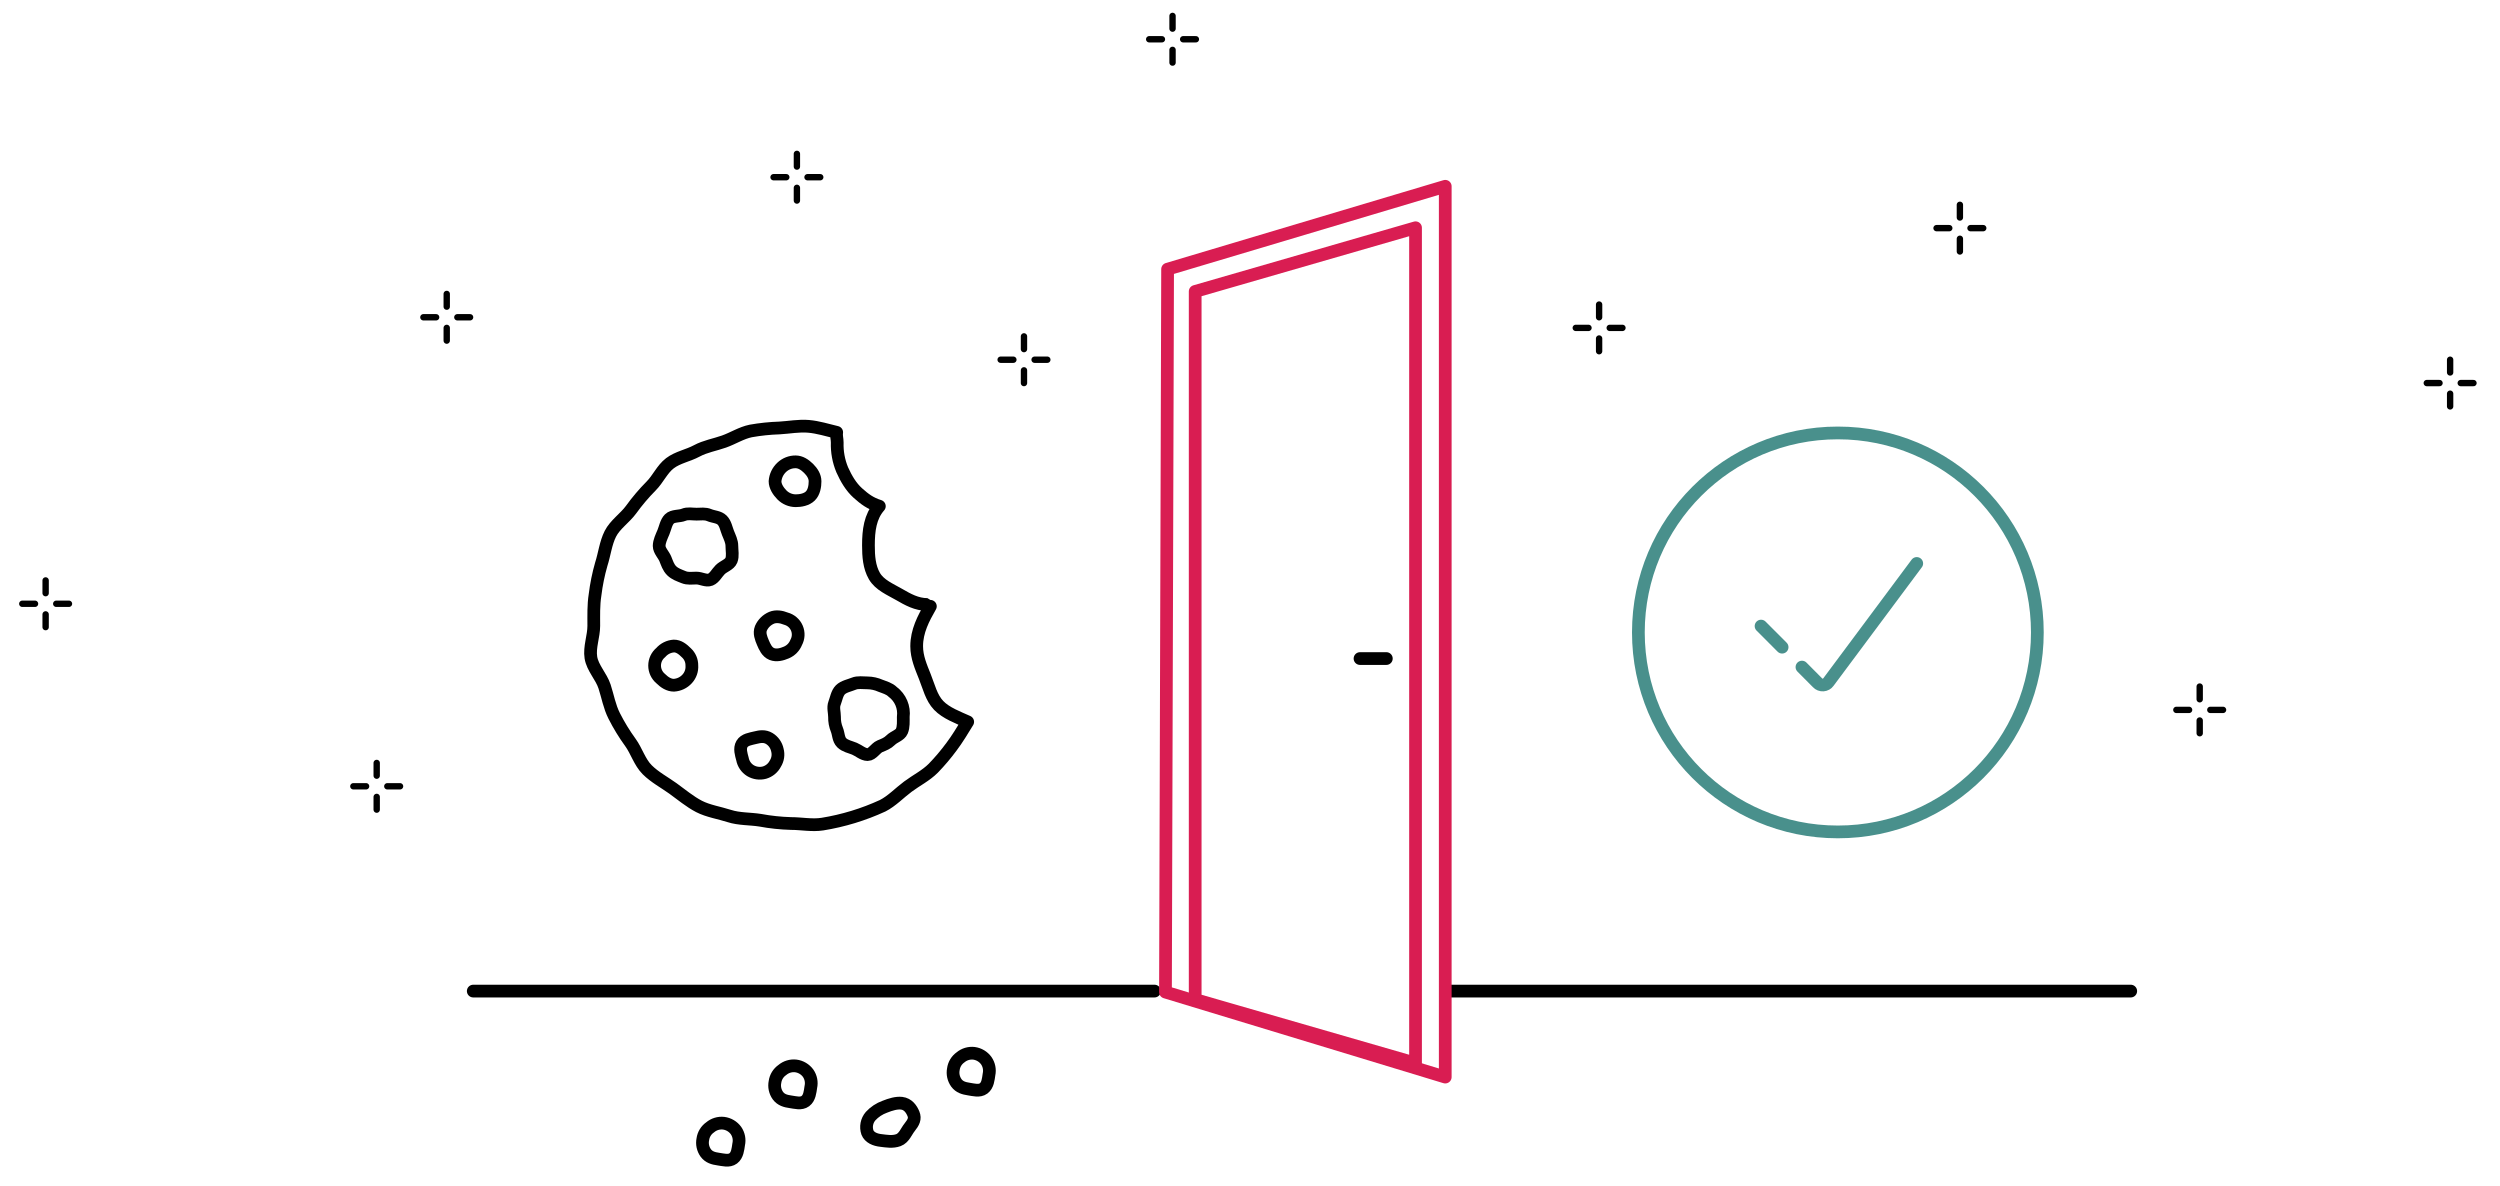 <?xml version="1.0" encoding="UTF-8"?>
<svg width="1178px" height="559px" viewBox="0 0 1178 559" version="1.1" xmlns="http://www.w3.org/2000/svg" xmlns:xlink="http://www.w3.org/1999/xlink">
    <!-- Generator: Sketch 55.2 (78181) - https://sketchapp.com -->
    <title>Artboard</title>
    <desc>Created with Sketch.</desc>
    <g id="Artboard" stroke="none" stroke-width="1" fill="none" fill-rule="evenodd">
        <g id="cookie-illustration" transform="translate(10, 7)">
            <g id="bg" transform="translate(213, 459)" stroke="#000000" stroke-linecap="round" stroke-linejoin="round" stroke-width="6">
                <polyline id="Path" points="0 1 133.494 1 189.649 1 321 1"></polyline>
                <polyline id="Path-Copy" points="460 1 593.494 1 649.649 1 781 1"></polyline>
            </g>
            <g id="closed" transform="translate(539, 80)" stroke-linecap="round" stroke-linejoin="round" stroke-width="6">
                <polygon id="Path" stroke="#D91D52" fill-rule="nonzero" points="0.17 380.47 132 420.52 132 277.13 132 154.56 132 0.78 1.17 39.83"></polygon>
                <polygon id="Path" stroke="#D91D52" fill-rule="nonzero" points="14.17 365.37 14.17 383.98 118 413.98 118 270 118 162 118 20.32 14.17 50.32 14.17 87.81"></polygon>
                <path d="M104.24,223.31 L91.84,223.31" id="Path" stroke="#000000"></path>
            </g>
            <g id="cookie">
                <path d="M398.74,526.64 C397.83,523.985 398.397,521.046 400.23,518.92 C402.072,516.923 404.371,515.403 406.93,514.49 C409.62,513.4 412.49,512.56 414.85,512.84 C417.85,513.2 419.49,515.57 420.42,517.84 C421.35,520.11 420.49,521.84 418.57,524.24 C417.07,526.08 416.02,529.24 413.33,530.24 C410.64,531.24 407.61,530.69 405.26,530.41 C402.24,530.11 399.67,528.94 398.74,526.64 Z" id="Path" fill-rule="nonzero"></path>
                <path d="M398.74,526.64 C397.83,523.985 398.397,521.046 400.23,518.92 C402.072,516.923 404.371,515.403 406.93,514.49 C409.62,513.4 412.49,512.56 414.85,512.84 C417.85,513.2 419.49,515.57 420.42,517.84 C421.35,520.11 420.49,521.84 418.57,524.24 C417.07,526.08 416.02,529.24 413.33,530.24 C410.64,531.24 407.61,530.69 405.26,530.41 C402.24,530.11 399.67,528.94 398.74,526.64 Z" id="Path" stroke="#000000" stroke-width="6" stroke-linecap="round" stroke-linejoin="round"></path>
                <path d="M442.6,491.22 C444.365,489.74 446.662,489.053 448.95,489.32 C451.268,489.637 453.356,490.887 454.73,492.78 C456.039,494.672 456.506,497.021 456.02,499.27 C455.68,501.54 455.47,504.38 453.48,505.86 C451.49,507.34 448.74,506.5 446.48,506.16 C444.22,505.82 442.12,505.26 440.64,503.26 C439.296,501.391 438.786,499.049 439.23,496.79 C439.525,494.544 440.747,492.524 442.6,491.22 L442.6,491.22 Z" id="Path" stroke="#000000" stroke-width="6" stroke-linecap="round" stroke-linejoin="round"></path>
                <path d="M358.61,497.2 C360.375,495.702 362.68,495 364.98,495.26 C367.311,495.562 369.416,496.81 370.8,498.71 C372.111,500.609 372.568,502.969 372.06,505.22 C371.71,507.5 371.49,510.35 369.49,511.84 C367.49,513.33 364.72,512.48 362.44,512.16 C360.16,511.84 358.05,511.28 356.56,509.28 C355.21,507.402 354.71,505.044 355.18,502.78 C355.494,500.523 356.738,498.499 358.61,497.2 L358.61,497.2 Z" id="Path" stroke="#000000" stroke-width="6" stroke-linecap="round" stroke-linejoin="round"></path>
                <path d="M324.61,524.2 C326.375,522.702 328.68,522 330.98,522.26 C333.311,522.562 335.416,523.81 336.8,525.71 C338.111,527.609 338.568,529.969 338.06,532.22 C337.71,534.5 337.49,537.35 335.49,538.84 C333.49,540.33 330.72,539.48 328.44,539.16 C326.16,538.84 324.05,538.28 322.56,536.28 C321.21,534.402 320.71,532.044 321.18,529.78 C321.494,527.523 322.738,525.499 324.61,524.2 L324.61,524.2 Z" id="Path" stroke="#000000" stroke-width="6" stroke-linecap="round" stroke-linejoin="round"></path>
                <path d="M200.5,131.5 L200.5,137.5" id="Path" stroke="#000000" stroke-width="3" stroke-linecap="round" stroke-linejoin="round"></path>
                <path d="M200.5,147.5 L200.5,153.5" id="Path" stroke="#000000" stroke-width="3" stroke-linecap="round" stroke-linejoin="round"></path>
                <path d="M189.5,142.5 L195.5,142.5" id="Path" stroke="#000000" stroke-width="3" stroke-linecap="round" stroke-linejoin="round"></path>
                <path d="M205.5,142.5 L211.5,142.5" id="Path" stroke="#000000" stroke-width="3" stroke-linecap="round" stroke-linejoin="round"></path>
                <path d="M365.5,65.5 L365.5,71.5" id="Path" stroke="#000000" stroke-width="3" stroke-linecap="round" stroke-linejoin="round"></path>
                <path d="M365.5,81.5 L365.5,87.5" id="Path" stroke="#000000" stroke-width="3" stroke-linecap="round" stroke-linejoin="round"></path>
                <path d="M354.5,76.5 L360.5,76.5" id="Path" stroke="#000000" stroke-width="3" stroke-linecap="round" stroke-linejoin="round"></path>
                <path d="M370.5,76.5 L376.5,76.5" id="Path" stroke="#000000" stroke-width="3" stroke-linecap="round" stroke-linejoin="round"></path>
                <path d="M743.5,136.5 L743.5,142.5" id="Path" stroke="#000000" stroke-width="3" stroke-linecap="round" stroke-linejoin="round"></path>
                <path d="M743.5,152.5 L743.5,158.5" id="Path" stroke="#000000" stroke-width="3" stroke-linecap="round" stroke-linejoin="round"></path>
                <path d="M732.5,147.5 L738.5,147.5" id="Path" stroke="#000000" stroke-width="3" stroke-linecap="round" stroke-linejoin="round"></path>
                <path d="M748.5,147.5 L754.5,147.5" id="Path" stroke="#000000" stroke-width="3" stroke-linecap="round" stroke-linejoin="round"></path>
                <path d="M167.5,352.5 L167.5,358.5" id="Path" stroke="#000000" stroke-width="3" stroke-linecap="round" stroke-linejoin="round"></path>
                <path d="M167.5,368.5 L167.5,374.5" id="Path" stroke="#000000" stroke-width="3" stroke-linecap="round" stroke-linejoin="round"></path>
                <path d="M156.5,363.5 L162.5,363.5" id="Path" stroke="#000000" stroke-width="3" stroke-linecap="round" stroke-linejoin="round"></path>
                <path d="M172.5,363.5 L178.5,363.5" id="Path" stroke="#000000" stroke-width="3" stroke-linecap="round" stroke-linejoin="round"></path>
                <path d="M11.5,266.5 L11.5,272.5" id="Path" stroke="#000000" stroke-width="3" stroke-linecap="round" stroke-linejoin="round"></path>
                <path d="M11.5,282.5 L11.5,288.5" id="Path" stroke="#000000" stroke-width="3" stroke-linecap="round" stroke-linejoin="round"></path>
                <path d="M0.5,277.5 L6.5,277.5" id="Path" stroke="#000000" stroke-width="3" stroke-linecap="round" stroke-linejoin="round"></path>
                <path d="M16.5,277.5 L22.5,277.5" id="Path" stroke="#000000" stroke-width="3" stroke-linecap="round" stroke-linejoin="round"></path>
                <path d="M1144.5,162.5 L1144.5,168.5" id="Path" stroke="#000000" stroke-width="3" stroke-linecap="round" stroke-linejoin="round"></path>
                <path d="M1144.5,178.5 L1144.5,184.5" id="Path" stroke="#000000" stroke-width="3" stroke-linecap="round" stroke-linejoin="round"></path>
                <path d="M1133.5,173.5 L1139.5,173.5" id="Path" stroke="#000000" stroke-width="3" stroke-linecap="round" stroke-linejoin="round"></path>
                <path d="M1149.5,173.5 L1155.5,173.5" id="Path" stroke="#000000" stroke-width="3" stroke-linecap="round" stroke-linejoin="round"></path>
                <path d="M472.5,151.5 L472.5,157.5" id="Path" stroke="#000000" stroke-width="3" stroke-linecap="round" stroke-linejoin="round"></path>
                <path d="M472.5,167.5 L472.5,173.5" id="Path" stroke="#000000" stroke-width="3" stroke-linecap="round" stroke-linejoin="round"></path>
                <path d="M461.5,162.5 L467.5,162.5" id="Path" stroke="#000000" stroke-width="3" stroke-linecap="round" stroke-linejoin="round"></path>
                <path d="M477.5,162.5 L483.5,162.5" id="Path" stroke="#000000" stroke-width="3" stroke-linecap="round" stroke-linejoin="round"></path>
                <path d="M542.5,0.5 L542.5,6.5" id="Path" stroke="#000000" stroke-width="3" stroke-linecap="round" stroke-linejoin="round"></path>
                <path d="M542.5,16.5 L542.5,22.5" id="Path" stroke="#000000" stroke-width="3" stroke-linecap="round" stroke-linejoin="round"></path>
                <path d="M531.5,11.5 L537.5,11.5" id="Path" stroke="#000000" stroke-width="3" stroke-linecap="round" stroke-linejoin="round"></path>
                <path d="M547.5,11.5 L553.5,11.5" id="Path" stroke="#000000" stroke-width="3" stroke-linecap="round" stroke-linejoin="round"></path>
                <path d="M913.5,89.5 L913.5,95.5" id="Path" stroke="#000000" stroke-width="3" stroke-linecap="round" stroke-linejoin="round"></path>
                <path d="M913.5,105.5 L913.5,111.5" id="Path" stroke="#000000" stroke-width="3" stroke-linecap="round" stroke-linejoin="round"></path>
                <path d="M902.5,100.5 L908.5,100.5" id="Path" stroke="#000000" stroke-width="3" stroke-linecap="round" stroke-linejoin="round"></path>
                <path d="M918.5,100.5 L924.5,100.5" id="Path" stroke="#000000" stroke-width="3" stroke-linecap="round" stroke-linejoin="round"></path>
                <path d="M1026.5,316.5 L1026.5,322.5" id="Path" stroke="#000000" stroke-width="3" stroke-linecap="round" stroke-linejoin="round"></path>
                <path d="M1026.5,332.5 L1026.5,338.5" id="Path" stroke="#000000" stroke-width="3" stroke-linecap="round" stroke-linejoin="round"></path>
                <path d="M1015.5,327.5 L1021.5,327.5" id="Path" stroke="#000000" stroke-width="3" stroke-linecap="round" stroke-linejoin="round"></path>
                <path d="M1031.5,327.5 L1037.5,327.5" id="Path" stroke="#000000" stroke-width="3" stroke-linecap="round" stroke-linejoin="round"></path>
                <path d="M330.29,238.1 C331.87,239.69 332.22,242.1 333.02,244.1 C333.82,246.1 334.86,248.1 334.86,250.25 C334.86,252.4 335.43,255.02 334.6,257.04 C333.77,259.06 330.94,259.83 329.36,261.41 C327.78,262.99 326.71,265.3 324.76,266.11 C322.81,266.92 320.34,265.39 318.19,265.39 C316.04,265.39 314.12,265.78 312.11,264.95 C310.1,264.12 308.11,263.51 306.51,261.95 C304.91,260.39 304.31,258.3 303.51,256.35 C302.71,254.4 300.6,252.41 300.6,250.26 C300.6,248.11 301.75,245.82 302.6,243.8 C303.45,241.78 303.86,239.08 305.44,237.5 C307.02,235.92 310.17,236.38 312.12,235.57 C314.07,234.76 316.06,235.27 318.21,235.27 C320.36,235.27 322.21,234.89 324.21,235.73 C326.21,236.57 328.7,236.52 330.29,238.1 Z" id="Path" stroke="#000000" stroke-width="6" stroke-linecap="round" stroke-linejoin="round"></path>
                <path d="M410.62,319 C414.298,321.749 416.209,326.266 415.62,330.82 C415.62,332.96 415.8,335.48 414.96,337.49 C414.12,339.5 411.32,340.13 409.73,341.71 C408.14,343.29 406.51,343.85 404.57,344.66 C402.63,345.47 400.98,348.56 398.83,348.56 C396.68,348.56 394.64,346.64 392.63,345.8 C390.62,344.96 388.25,344.57 386.63,342.99 C385.01,341.41 385.14,338.76 384.33,336.81 C383.554,334.907 383.18,332.864 383.23,330.81 C383.23,328.67 382.45,326.4 383.23,324.38 C384.01,322.36 384.4,319.62 385.98,318.04 C387.56,316.46 390.33,315.97 392.27,315.16 C394.21,314.35 396.61,314.77 398.76,314.77 C400.86,314.799 402.932,315.255 404.85,316.11 C406.84,316.9 409,317.41 410.62,319 Z" id="Path" stroke="#000000" stroke-width="6" stroke-linecap="round" stroke-linejoin="round"></path>
                <path d="M313.47,300.64 C315.119,302.175 316.039,304.338 316,306.59 C316.168,308.901 315.371,311.178 313.8,312.88 C312.184,314.669 309.927,315.747 307.52,315.88 C305.21,315.88 303.11,314.54 301.35,312.79 C299.516,311.27 298.454,309.012 298.454,306.63 C298.454,304.248 299.516,301.99 301.35,300.47 C302.917,298.675 305.133,297.574 307.51,297.41 C309.82,297.38 311.72,298.88 313.47,300.64 Z" id="Path" stroke="#000000" stroke-width="6" stroke-linecap="round" stroke-linejoin="round"></path>
                <path d="M355.34,352.82 C354.293,354.871 352.449,356.4 350.24,357.05 C347.981,357.658 345.573,357.318 343.57,356.11 C341.62,354.891 340.271,352.911 339.85,350.65 C339.27,348.42 338.35,345.73 339.61,343.58 C340.87,341.43 343.73,341.15 345.96,340.58 C348.19,340.01 350.32,339.71 352.46,340.97 C354.433,342.163 355.82,344.123 356.29,346.38 C356.892,348.565 356.547,350.902 355.34,352.82 L355.34,352.82 Z" id="Path" stroke="#000000" stroke-width="6" stroke-linecap="round" stroke-linejoin="round"></path>
                <path d="M360.36,284.52 C362.657,285.134 364.544,286.769 365.481,288.954 C366.417,291.139 366.299,293.633 365.16,295.72 C364.317,297.852 362.652,299.557 360.54,300.45 C358.47,301.33 355.92,302.07 353.66,301.16 C351.4,300.25 350.35,297.84 349.47,295.78 C348.59,293.72 347.65,291.29 348.55,289.04 C349.532,286.823 351.319,285.06 353.55,284.11 C355.64,283.23 358.11,283.61 360.36,284.52 Z" id="Path" stroke="#000000" stroke-width="6" stroke-linecap="round" stroke-linejoin="round"></path>
                <path d="M371,213.7 C372.76,215.46 374.05,217.49 374.05,219.79 C374.05,222.09 373.59,224.95 371.83,226.7 C370.07,228.45 367.22,228.94 364.91,228.94 C362.491,228.917 360.178,227.943 358.47,226.23 C356.72,224.47 355.2,222.09 355.2,219.79 C355.387,217.281 356.507,214.934 358.34,213.21 C360.109,211.524 362.466,210.594 364.91,210.62 C367.17,210.62 369.2,211.94 371,213.7 Z" id="Path" stroke="#000000" stroke-width="6" stroke-linecap="round" stroke-linejoin="round"></path>
                <path d="M421.94,297.5 C421.94,290.41 425.11,284.44 428.39,278.69 C428.34,278.69 427.05,277.84 427,277.84 C421.9,277.84 417.78,275.49 413.66,273.11 C409.54,270.73 404.46,268.68 402.01,264.43 C399.56,260.18 399.21,255.1 399.21,250 C399.21,242.92 400.01,236.45 404.35,231.52 C400.06,230.16 397.51,228.26 394.24,225.34 C390.97,222.42 388.67,218.42 386.84,214.34 C385.154,210.276 384.356,205.898 384.5,201.5 C384.5,199.79 383.99,198.36 384.25,196.72 C379.8,195.67 375.48,194.28 370.95,193.89 C366.42,193.5 361.84,194.4 357.29,194.66 C352.749,194.805 348.224,195.276 343.75,196.07 C339.31,196.99 335.42,199.55 331.12,201.07 C326.82,202.59 322.33,203.3 318.29,205.48 C314.25,207.66 309.37,208.48 305.68,211.27 C301.99,214.06 300.1,218.72 296.82,221.99 C293.383,225.46 290.22,229.191 287.36,233.15 C284.43,237.15 279.81,240.15 277.6,244.53 C275.39,248.91 274.83,254.2 273.32,258.85 C271.965,263.575 270.986,268.4 270.39,273.28 C269.62,278.15 269.79,282.99 269.79,287.91 C269.79,292.83 267.66,297.97 268.43,302.84 C269.2,307.71 273.33,311.76 274.86,316.46 C276.39,321.16 277.17,325.94 279.42,330.36 C281.631,334.731 284.189,338.918 287.07,342.88 C289.92,346.8 291.41,352.15 294.95,355.69 C298.49,359.23 303.16,361.69 307.08,364.51 C311,367.33 315.08,370.77 319.38,372.99 C323.68,375.21 328.97,375.99 333.62,377.5 C338.27,379.01 343.38,378.73 348.23,379.5 C353.016,380.39 357.864,380.905 362.73,381.04 C367.65,381.04 372.66,382.09 377.53,381.32 C387.342,379.732 396.892,376.819 405.92,372.66 C410.26,370.44 413.77,366.66 417.8,363.66 C421.83,360.66 426.29,358.49 429.8,354.95 C432.887,351.759 435.757,348.365 438.39,344.79 C441.02,341.33 443.69,336.86 445.98,333.13 C441.35,331.04 435.79,329.02 432.31,325.4 C428.83,321.78 427.67,316.5 425.77,311.78 C424,307.3 421.94,302.71 421.94,297.5 Z" id="Path" stroke="#000000" stroke-width="6" stroke-linecap="round" stroke-linejoin="round"></path>
            </g>
            <g id="Checkbox" transform="translate(762, 197)" stroke="#49908C" stroke-linecap="round" stroke-linejoin="round" stroke-width="6">
                <path d="M77.08,110.33 L84.42,117.72 C85.103,118.453 86.081,118.839 87.081,118.769 C88.081,118.699 88.996,118.181 89.57,117.36 L131.17,61.5" id="Path"></path>
                <path d="M57.81,91.01 L67.73,100.95" id="Path"></path>
                <circle id="Oval" cx="94" cy="94" r="94"></circle>
            </g>
        </g>
    </g>
</svg>
